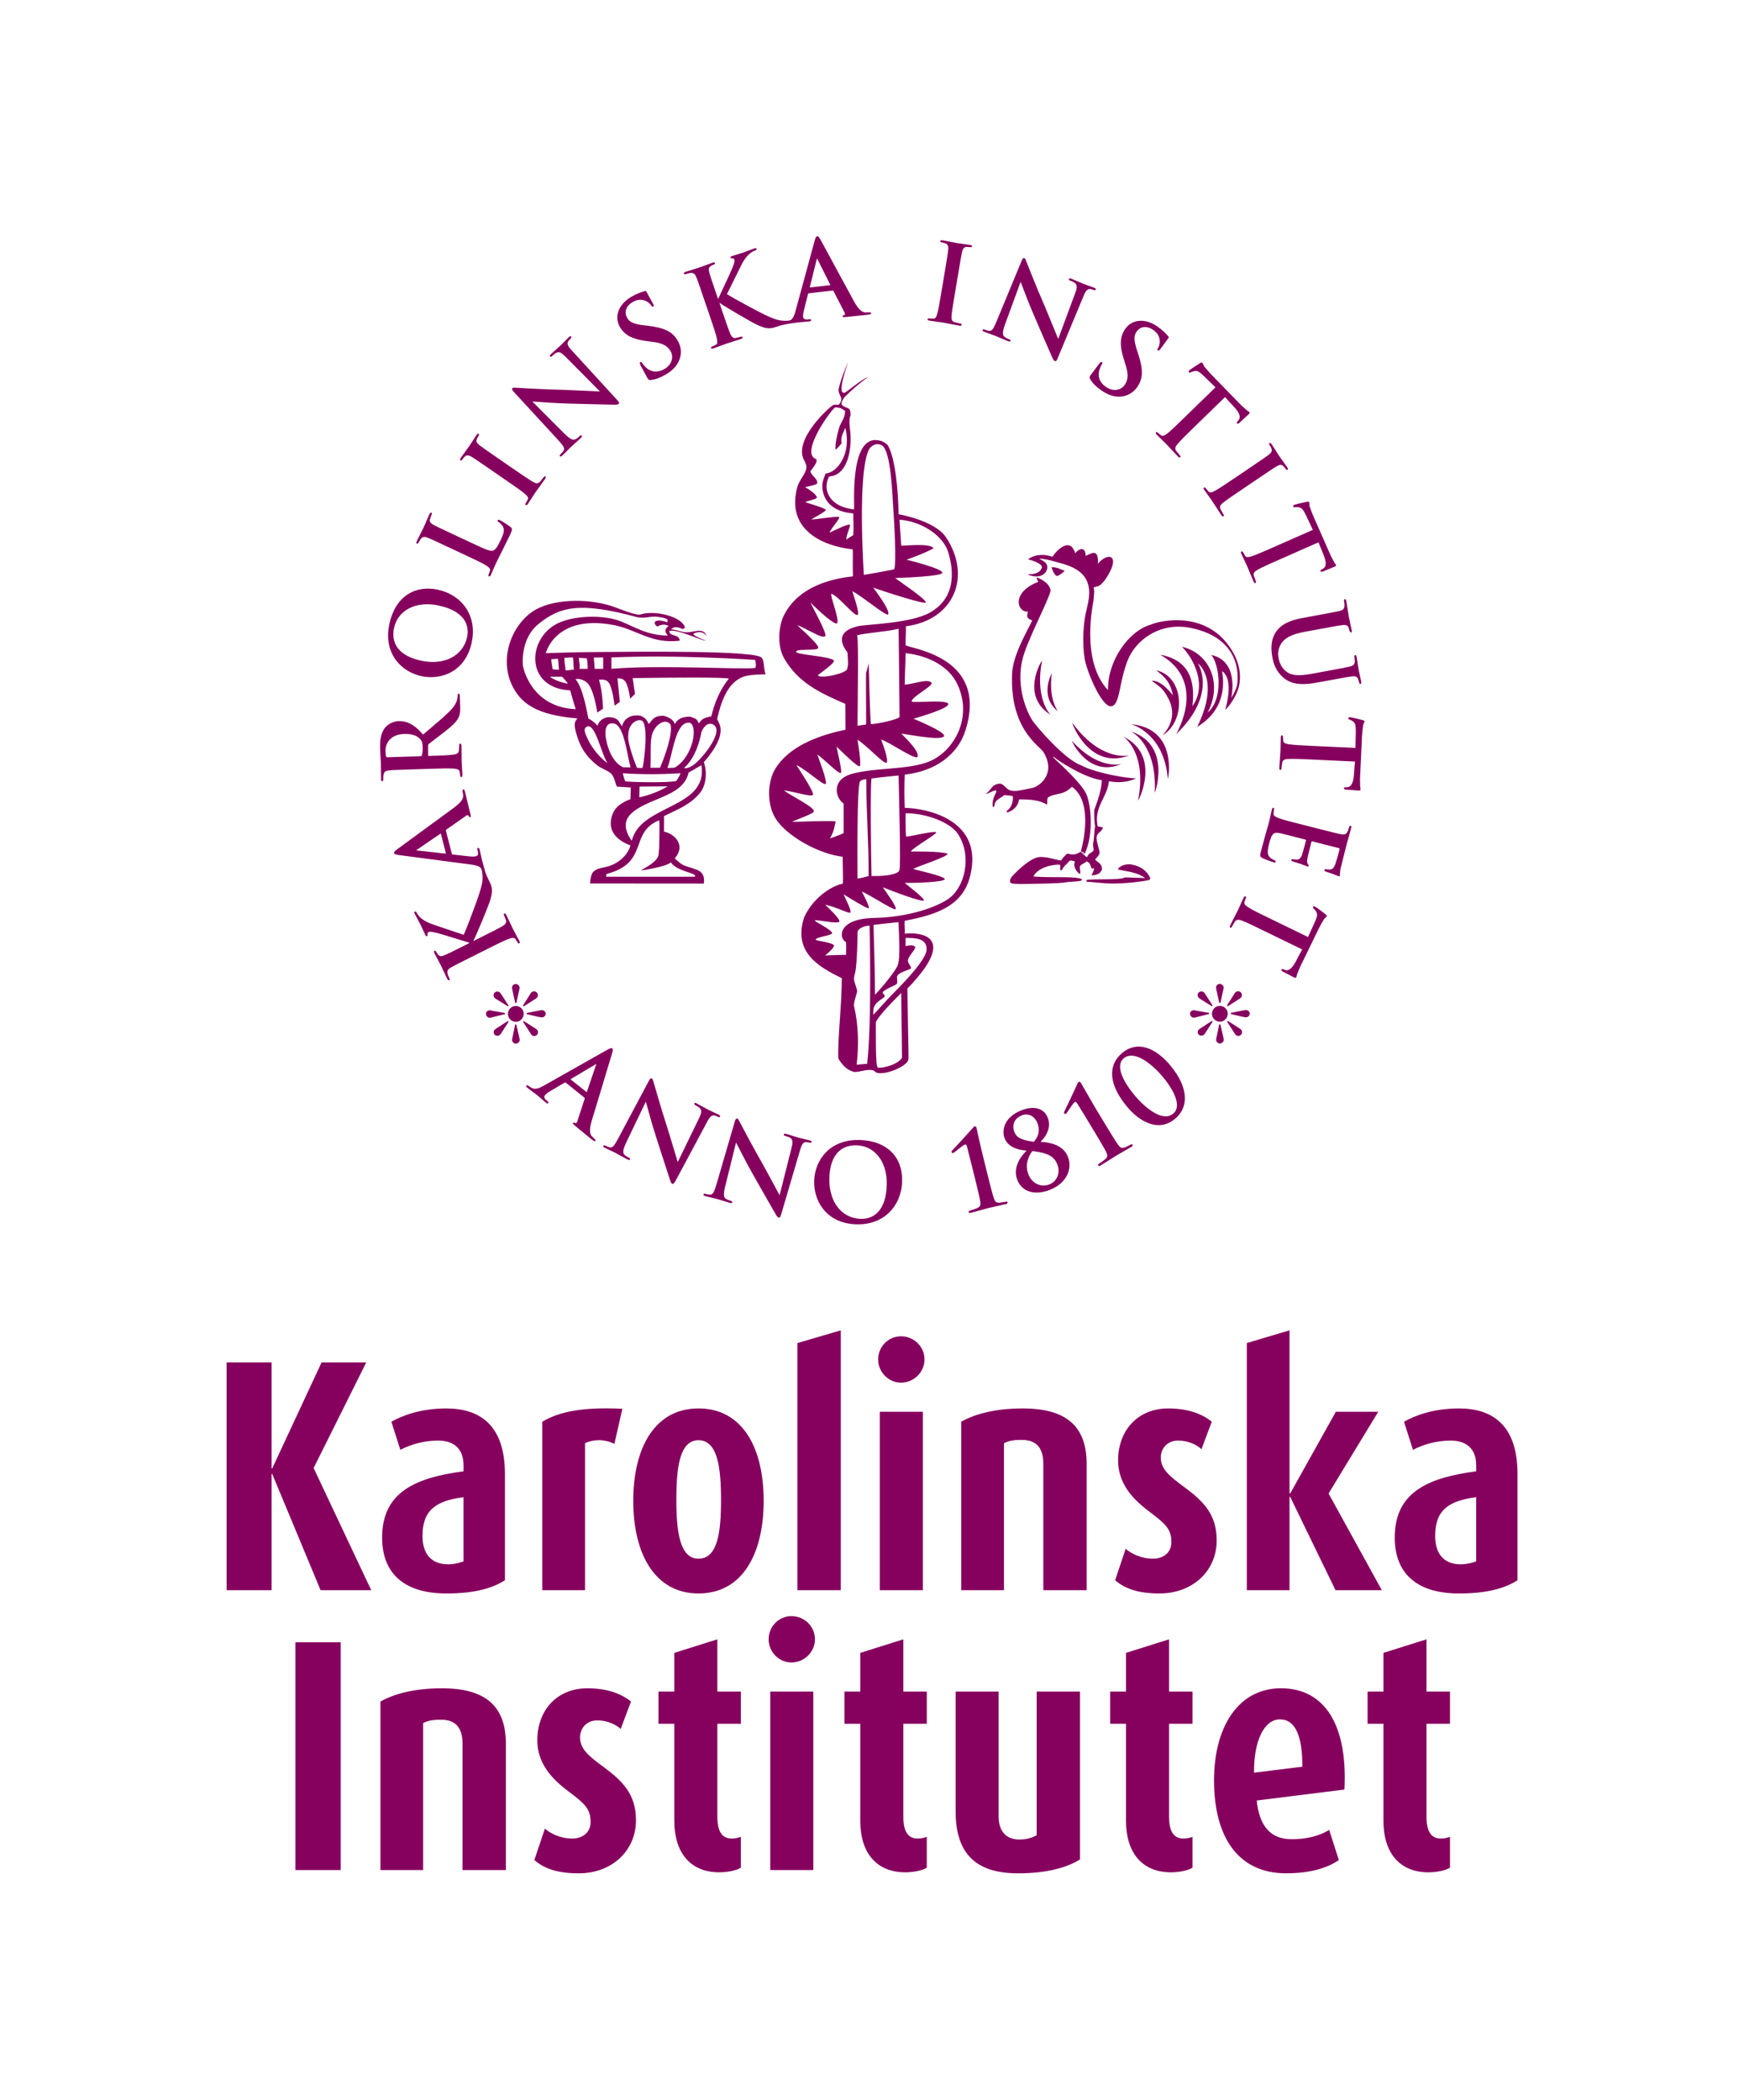 <svg enable-background="new -31.833 -33.181 245 295" height="295" viewBox="-31.833 -33.181 245 295" width="245" xmlns="http://www.w3.org/2000/svg">
	<g fill="#86005e">
		<path d="m13.203 190.185-6.791-16.32h-.092v16.32h-6.32v-31.989h6.32v14.879h.092l6.932-14.879h6.273l-7.391 14.833 8.09 17.156zm17.668.462c-6 0-9.023-2.881-9.023-7.857 0-6.418 4.746-8.414 11.438-9.301v-.836c0-2.367-1.391-3.48-3.578-3.48-2.098 0-3.953.598-5.301 1.299l-1.258-3.951c1.441-.793 3.953-1.861 7.723-1.861 4.691 0 8.227 2.322 8.227 9.205v14.926c-1.814 1.159-4.326 1.856-8.228 1.856zm2.414-13.525c-3.859.508-5.766 1.809-5.766 5.438 0 2.559 1.258 3.996 3.629 3.996.836 0 1.672-.234 2.137-.416zm21.195-7.488c-1.387-.695-2.977-.648-4.129-.094v20.645h-6.004v-23.664c2.277-1.352 5.484-2.096 11.25-1.816zm11.813 21.013c-6.145 0-9.164-5.578-9.164-13.018 0-7.438 3.02-12.971 9.164-12.971 6.18 0 9.156 5.533 9.156 12.971 0 7.44-2.976 13.018-9.156 13.018zm0-21.523c-2.652 0-3.113 3.811-3.113 8.365 0 4.559.512 8.275 3.113 8.275 2.695 0 3.164-3.717 3.164-8.227 0-4.556-.469-8.413-3.164-8.413zm13.902 21.061v-34.711l6.086-1.785v36.497h-6.086zm14.543-29.149c-1.758 0-3.207-1.488-3.207-3.258 0-1.813 1.449-3.252 3.207-3.252 1.816 0 3.305 1.439 3.305 3.252 0 1.769-1.488 3.258-3.305 3.258zm-2.972 29.149v-25.059h6.043v25.059zm22.972 0v-17.715c0-2.184-.887-3.393-3.027-3.393-1.254 0-1.863.139-2.504.463v20.645h-6.004v-23.664c1.992-1.117 4.832-1.861 8.652-1.861 6.133 0 8.965 2.51 8.965 7.811v17.715h-6.082zm16.313.462c-2.84 0-4.793-.604-6.227-1.857l1.48-4.422c.703.652 2.184 1.396 3.816 1.396 1.574 0 2.605-.93 2.605-2.322 0-1.816-.797-2.555-3.023-4.232-2.367-1.766-4.461-3.951-4.461-7.252 0-4.277 2.832-7.299 7.016-7.299 2.699 0 4.695.697 6.141 1.861l-1.445 3.859c-.605-.563-1.762-1.207-3.305-1.207-1.48 0-2.414 1.113-2.414 2.367 0 1.629 1.168 2.605 3.391 4.23 2.605 1.949 4.465 3.766 4.465 7.436 0 4.284-3.387 7.442-8.039 7.442zm24.73-.462-6.367-13.109h-.094v13.109h-5.996v-34.711l5.996-1.785v22.917h.094l6.414-11.479h5.957l-6.977 11.479 7.48 13.58h-6.507zm17.344.462c-5.996 0-9.023-2.881-9.023-7.857 0-6.418 4.746-8.414 11.445-9.301v-.836c0-2.367-1.406-3.48-3.59-3.48-2.09 0-3.945.598-5.297 1.299l-1.254-3.951c1.441-.793 3.949-1.861 7.719-1.861 4.695 0 8.223 2.322 8.223 9.205v14.926c-1.813 1.159-4.325 1.856-8.223 1.856zm2.422-13.525c-3.871.508-5.766 1.809-5.766 5.438 0 2.559 1.25 3.996 3.617 3.996.84 0 1.684-.234 2.148-.416v-9.018zm-165.879 52.375v-31.992h6.363v31.992zm23.475 0v-17.719c0-2.189-.883-3.396-3.02-3.396-1.254 0-1.861.143-2.514.473v20.643h-5.994v-23.672c1.996-1.113 4.832-1.857 8.645-1.857 6.137 0 8.975 2.512 8.975 7.811v17.719h-6.092zm16.322.463c-2.842 0-4.793-.607-6.232-1.865l1.484-4.42c.697.658 2.188 1.4 3.813 1.4 1.582 0 2.605-.928 2.605-2.328 0-1.813-.791-2.553-3.025-4.234-2.365-1.754-4.459-3.943-4.459-7.244 0-4.283 2.832-7.301 7.018-7.301 2.697 0 4.697.697 6.139 1.857l-1.441 3.855c-.604-.551-1.768-1.203-3.301-1.203-1.49 0-2.414 1.111-2.414 2.373 0 1.627 1.156 2.604 3.387 4.227 2.605 1.955 4.471 3.77 4.471 7.438-.002 4.281-3.399 7.445-8.045 7.445zm19.756-.143c-4.096 0-6.324-2.789-6.324-7.207v-13.662h-2.23v-4.516h2.23v-5.439l6.045-1.902v7.342h3.299v4.516h-3.299v13.018c0 2.322.783 3.109 2.045 3.109.559 0 .924-.141 1.254-.234v4.318c-.374.286-1.626.657-3.02.657zm10.129-29.476c-1.766 0-3.201-1.486-3.201-3.25 0-1.818 1.436-3.258 3.201-3.258 1.822 0 3.303 1.439 3.303 3.258-.001 1.763-1.481 3.25-3.303 3.25zm-2.973 29.156v-25.064h6.043v25.064zm18.965.32c-4.092 0-6.32-2.789-6.32-7.207v-13.662h-2.229v-4.516h2.229v-5.439l6.045-1.902v7.342h3.297v4.516h-3.297v13.018c0 2.322.791 3.109 2.049 3.109.555 0 .924-.141 1.248-.234v4.318c-.372.286-1.628.657-3.022.657zm15.859.143c-5.582 0-8.785-2.416-8.785-8.695v-16.832h6.039v17.533c0 1.994.977 3.248 2.934 3.248.922 0 1.762-.232 2.412-.602v-20.18h6.088v23.57c-1.807 1.157-4.744 1.958-8.688 1.958zm21.473-.143c-4.09 0-6.322-2.789-6.322-7.207v-13.662h-2.227v-4.516h2.227v-5.439l6.043-1.902v7.342h3.299v4.516h-3.299v13.018c0 2.322.793 3.109 2.049 3.109.559 0 .93-.141 1.25-.234v4.318c-.364.286-1.62.657-3.02.657zm12.039-10.086c.377 3.627 1.949 5.439 4.924 5.439 2.557 0 4.281-.699 5.258-1.309l1.352 4.232c-1.584 1.119-4.053 1.865-7.402 1.865-6.592 0-10.129-4.885-10.129-13.064 0-7.533 3.443-12.928 9.393-12.928 6.322 0 9.391 5.395 8.926 14.225zm3.26-11.394c-2.238 0-3.682 3.072-3.637 7.484l6.793-.838c0-4.224-.932-6.646-3.156-6.646zm20.867 21.48c-4.094 0-6.322-2.789-6.322-7.207v-13.662h-2.23v-4.516h2.23v-5.439l6.045-1.902v7.342h3.301v4.516h-3.301v13.018c0 2.322.787 3.109 2.041 3.109.564 0 .93-.141 1.26-.234v4.318c-.374.286-1.635.657-3.024.657z"/>
		<path clip-rule="evenodd" d="m75.207 59.259c-.406-1.127-17.607-.889-23.824-.847-1.988 0-6.543.157-6.543.157s1.313-5.479 9.49-3.962c3.281.613 5.264 2.689 9.328 2.21-.053-.251-.033-.234-.123-.37-.25-.472-1.336-.292-1.35-.979.98-.404 4.695 1.425 5.154 1.349-2.295-.899-1.68-.982-1.723-.982 0-.04 1.188-.659 1.842.366-.529-1.496-2.014-.324-3.313-.609-.531-.119-1.086-.34-1.719-.369.658-.617 1.334-.116 1.725-.031.082-.155.127-.103.24-.214-.346-1.538-4.268-2.508-6.258-1.842-.611.204-3.268-.946-4.176-1.229-3.514-1.087-8.451-.949-11.041.862-3.203 2.232-4.994 7.529-2.09 11.533 1.695 2.335 4.742 3.102 8.471 3.438-.434.427-.502.868-.246 1.838.494 1.879 1.189 3.302 3.068 4.787.539.431 1.734.765 2.088 1.353.299.496.404 1.086.611 1.593.656.037 1.309.08 1.965.124.006.17-.053 1.645-.053 1.645s-1.729.559-2.338 1.731c-.277.527-1.574 3.273 2.34 4.764-.361 1.389-1.695 2.49-3.02 2.904-.873.271-1.598.25-2.172.77-.426.404-.477 1.586-.477 1.67 5.357 0 10.617.012 15.973.012.154-1.004-.15-1.73-1.285-2.045-1.574-.58-1.469-.279-2.801-1.482 1.617-1.82.004-3.475-1.506-3.766 0-.578 0-2.174 0-2.174s1.234-.613 1.715-.839c1.799-.832 2.773-1.714 3.369-2.457.922-1.166.967-3.137.508-4.27 3.891-4.463 1.785-5.702 1.887-6.136.48-2.043 1.354-5.252 3.945-5.965.902-.25 2.768-.254 2.848-.254-.302-.864-.159-1.851-.509-2.284zm-22.305-.088v1.596h-1.191c-.041-.535-.08-1.065-.117-1.596zm-2.3.122c.082.404.129.909.121 1.474h-1.17c.133-.383-.049-1-.061-1.56.25.048 1.029.086 1.11.086zm-3.145-.085c.289.04.914-.081 1.199-.036.082.53.055 1.168.141 1.703-.359.004-1 .191-1.189.063-.001-.404-.174-1.102-.151-1.73zm-1.832.184c.289.043.652-.063.938-.021.08.527.055.979.137 1.513-.355.004-.734.027-.926-.103-.001-.408-.172-.763-.149-1.389zm1.514 2.481c.244.285.494.568.74.854v.124c-.887-.19-1.84-.49-2.457-.979h1.717zm-5.522-1.6c-.148-2.325.596-4.489 2.148-5.762 3.064-2.514 5.871-3.163 13.805-1.03 1.18.318 2.002-.205 3.1-.004.428.079.916.103 1.287.394-.031.184-.031.364-.031.364s-1.217-.459-1.652-.143c-.082 0-.363.363.242.735.867-.507 1.4-.146 1.596-.078-.945.594-.125 1.312-.125 1.351-2.936-.059-4.459-1.12-6.502-1.959-2.363-.977-6.355-.897-8.715.121-4.609 1.981-4.959 9.231 1.502 9.533.195.712.482 1.754.779 2.641-6.328-.271-7.42-5.934-7.434-6.163zm11.895 13.767c-.002-.007-.008-.013-.014-.021-.197-.159-1.592-1.145-2.643-3.136-.422-.918-.766-1.509-.406-1.889 1.275-1.025 2.059 3.412 3.049 5.024.022.015.029.022.014.022zm-.201-3.361c-.225-1.156-.092-2.294.869-2.246 1.596-.099 1.992 3.931 2.555 6.133.232.079-1.023.024-1.023.024s-1.743-.55-2.401-3.911zm3.115-.611c0-1.691 1.379-2.354 1.945-1.999.969.668.219 6.379.033 6.631-.275.005-.752-.035-.752-.035s-1.414-3.402-1.226-4.597zm-.446 6.471c-.016-.052-.303-.902-.32-1.103 2.691.183 5.258.171 8.117 0-.07.229-.529 1.078-.658 1.103-1.482.279-7.096.13-7.139 0zm4.899-1.874h-1.332c.102-2.632-.188-4.283.563-5.418.332-.628 1.516-1.602 2.25-.661.326 1.268-.68 4.247-1.481 6.079zm4.16-6.322c1.172.255.645 4.639-2.086 6.31-.162 0-.855.047-1.021.047.75-1.992 1.144-6.631 3.107-6.357zm-3.07 8.932s-1.809 1.124-3.992 1.534c0-.449.035-1.5.035-1.5zm.451 10.669c.746 1.307 3.971 1.531 3.318 2.029-4.334 0-12.43 0-12.43 0s.008-.107.055-.391c6.047-1.537 3.141-5.822 7.398-7.533.121-.051 0 3.994 0 3.994-.182.844.455 1.422-2.576 3.027.001.044 3.526-.464 4.235-1.126zm-5.496-3.029c-.018-.021-1.707-2.068-.275-3.619 2.24-2.426 7.5-2.42 8.252-5.964.211-.08 1.723-1.022 1.807-1.022.952 6.147-8.556 5.452-9.784 10.605zm8.314-10.434c-.629.372-.979.202-.988.202 0 0 1.732-1.191 2.457-5.044.574-1.324 1.336-1.267 1.701-1.021 1.635 1.021-2.095 5.422-3.17 5.863zm2.856-7.04c-.82.166-1.311.28-1.744.996-.334-.62-.25-.62-1.23-.952-1.287 0-1.779.416-2.17 1.049-.09-.563-.84-1.007-1.594-1.176-1.387 0-1.496.559-2.057 1.176 0 0-.436-1.33-1.717-1.217-1.18 0-1.844.714-2.031 1.509-.441-.476-.367-1.195-1.785-1.265-.568-.043-1.465.398-1.633 1.176-.078 0-.664-.714-1.313-.977-.08-.368-.734-4.423-1.805-5.516 0-.007.59-.237 1.41.307 1.141.616 1.648 4.361 1.648 4.361l.807-.544s-.053-2.385-.564-4.071c.314-.009.953-.089 1.297.321.615.675.887 3.325.887 3.325l.746-.533s-.203-1.964-.338-3.298c.355-.004.752-.023 1.107.438.475.698.676 2.416.676 2.416l.688-.682s-.195-1.118-.322-2.214c5.721-.087 12.492-.138 13.512.066.038.002-1.631 1.697-2.475 5.305zm6.201-6.811c-1.15.293-13.717-.46-20.236.137v-1.596c9.16-.422 20.188.34 20.188.34s.202.61.048 1.119zm67.863 2.798c-.471 1.672-1.779 3.082-1.861 3.082 0-.079 1.332-4.237-.469-5.431-.043 0 1.383 4.923-3.473 7.835 3.279-6.672.086-8.917.086-8.917s2.863 4.242-3.035 9.937c0-.08 4.438-7.321-2.242-11.148 4.707.865 4.811 4.576 4.512 7.219 2.133-2.951.145-6.731-1.471-8.338 3.955.915 5.734 5.283 3.604 9.25 2.383-2.032 1.57-7.004.508-8.102 4.055.875 2.813 6.071 2.813 6.071s.512-.842.742-1.524c.234-.691 1.186-6.762-6.398-8.337-4.293-.888-7.826 1.645-8.961 4.721-.943 2.577-.977 4.515-1.521 5.64-1.268 2.596-3.764-3.351-4.307-5.395-.486-1.803-.432-4.966 0-6.993.174-.825.555-2.091.492-3.194-.139-2.317-1.832-3.323-4.172-3.924-.645-.165-1.809-.57-2.863-.58 0 .081 1.828.541.895 1.93-.859 1.017-2.414.37-2.455.245 1.029.025 1.721-.216 1.967-.982-.041 0 .133-.581-1.967-1.104.041 0 1.184-1.104 3.439-.367.523-.831 2.473-2.906 3.191-.487.248-.395 1.418-1.271 1.473.366.656-.266 1.875-1.208 1.719 1.105 1.414-1.74 3.434-1.247.969 2.312-.637.761-.645.755-1.574 1.015.164.575.043.864-.012 1.824-.039.371-1.879 8.439 2.035 12.606-.082-4.143 2.922-8.33 5.998-9.201 1.074-.504 8.24-2.328 11.695 4.124.587 1.082 1.161 2.901.643 4.742zm-26.263-16.936c.898.004 1.184.305 1.84.491 0 .08-.941.83-1.102.736-.381-.126-.684-.971-.738-1.227zm4.882 41.327c-.234.283-.623.34-.857.613-.197.332.184.906-.086 1.154 0 .041-1.088-.883-.648-1.768-.215-.072-.389-.111-.736-.125-.379.533-.809.678-1.109 1.357h-.244c.014-.424.039-.676-.01-.752-.129-.092-2.836-.008-3.754 1.619-.039.041 1.471.115 2.785.115 0 0 3.473-.061 3.924.242.713.398-1.594.363-2.211.486-.822.168-4.088.195-4.775.209-.801.018-2.48.068-2.828-.088-.426-.213.047-.889.047-.889s1.855-2.086 3.387-2.668c1.08-.404 2.637.258 3.561.367.244-.418.541-.645.859-.977 1.139.299 1.365.008 1.885-.244.006.004.016.008.021.01-.002.01-.004.016-.004.016s.313.232.439.338c.09.141.254.338.48.375.131-.584.721-.584.9-.959 0-.281-.092-.582-.092-.869.211-.814.148-1.834.295-2.473-.123-.645-.127-1.428-.123-2.304 0-.041 1.102-2.708 1.055-4.204-2.596-.341-6.287-2.861-6.82-3.309v.119c1.205 1.138 4.029 3.699 4.66 5.159.715 1.648 1.039 5.917-.301 8.505-.004-.008-.027-.021-.055-.041-.053-.092-.082-.162-.082-.162s-.068-.063-.354-.191c.096-.328 1.939-6.701-1.121-9.066 0-.042-.131-.07-.174-.031-.145.166-.578.495-.777.596-.963.509-1.801.32-2.535.879-.172.296-.031.657-.121.983-1.039-.604-2.145-.744-3.93-.736-.117.955-.852 1.63-1.719 1.843v-.244c.57-.371.855-1.035.859-1.969-.039-.04-.078-.081-.121-.123-.371-.039-.738-.081-1.104-.12-.346.343-.98.559-1.229.981-.234.396.035.501-.369.735-.207-1.068.389-1.806.492-2.206.072-.53-1.463.519-1.463.322.693-.473.809-1.372 1.955-1.429.553-.007.832.767 1.475.948.74.216 1.629-.059 3.049-.336 1.072-.211 3.42-2.033 1.611-5.029-.543-.906-4.756-3.184-4.418-11.047.121-2.833 2.561-6.7 2.824-7.484-1.094-.282-.561-.987-.615-1.227-1.471.162-2.412-2.674 1.475-4.175-.066-.156-.191-.248-.246-.611.252.045 1.832.666 1.965 1.84-.164 1.163-3.281 6.993-3.926 9.573-.854 3.34.205 6.733 1.289 8.533.525.87 4.633 5.667 6.963 6.446 1.475.839 5.379 1.736 7.697 1.83-1.074.504-2.424.677-3.816.393-.27 2.389-2.164 3.585-1.582 6.358.246.041.492.08.734.125-.145.65-.686.639-.855 1.225-.189.66.473 2.014.367 2.457-.08.32-.6.775-.615.855.434.439.943.52.979 1.348-.211.502-.477.799-1.473.865 0-.084.303-.568.371-.984h-.371c-.195-.423-.167-.852-.734-.979zm12.151-23.353c-.371-2.234-1.807-3.024-2.316-3.481 3.842.803 4.301 6.986.895 9.109 0-.083 2.311-2.121.838-5.066-.822-1.641-1.324-1.756-2.389-2.595 1.55-.05 2.972 2.116 2.972 2.033zm-18.381-4.84c-.99 5.212 1.027 7.437 1.215 7.597-4.278-2.654-1.297-7.597-1.215-7.597zm4.211 11.261c3.563 3.93 6.576 3.354 6.961 3.229-4.563 2.042-7.006-3.161-6.961-3.229zm7.004 3.213c.004 0-.012.008-.043.016.015-.006.031-.01.043-.016zm1.078-1.189c-5.613 2.173-8.094-4.478-8.035-4.563 3.838 5.255 7.562 4.693 8.035 4.563zm.051-.018c.004.002-.02.009-.051.018.015-.004.031-.01.051-.018zm-1.008-2.651c0-.004.02.005.055.023-.024-.008-.036-.015-.055-.023zm2.164 9.02c1.244-6.388-1.695-8.738-2.109-8.997 5.406 2.637 2.207 8.985 2.109 8.997zm-1.086-9.721c-.004-.005.016.002.049.017-.014-.007-.033-.014-.049-.017zm3.43 8.614c.318-6.495-2.924-8.401-3.381-8.598 5.736 1.838 3.474 8.574 3.381 8.598zm-3.35-9.605c-.012-.001-.021-.001-.033-.004 0-.002.012 0 .033.004zm5.182 7.66c-.504-6.219-4.809-7.592-5.182-7.66 6.592.575 5.272 7.617 5.182 7.66zm-16.289-14.793c-.52 3.566.855 5.332.855 5.303-2.648-2.014-.914-5.303-.855-5.303zm13.828 28.767s-.389-.047-.705-.023c-1.158-.857-2.752-.949-3.834-1.211-.039-.08.385-.721 1.594-.732 2.343.22 2.945 1.966 2.945 1.966zm-3.555-.123c1.186.039 2.371.082 3.555.123 0 .082-.09.297-.436.297-.289.1-3.268.527-5.455.434-.816-.033-2.205-.209-3.064-.24v-.246c1.08-.202 4.793.062 5.4-.368zm-5.769-3.482.063.246-.027.074-.162-.066-.357-.357.07-.064zm-25.172-6.287c-.066-1.428-.066-3.236 0-4.661 4.461-.506 7.484-2.909 8.525-6.199 3.254-10.266-7.416-11.427-8.404-11.968-.039-.896.078-1.77.039-2.674 6.85-.882 9.273-7.113 5.605-12.541-1.555-2.303-6.545-3.191-6.625-3.191-.059-3.283-.443-7.853-1.525-9.712-.611-.573-1.018-.644-1.668-.719-3.75-.098-2.943 9.365-3.076 9.749-1.67-.205-3.074-.838-3.66-2.236-.527-1.269.176-2.397.176-2.397 2.264-.117 3.109-2.978 3.004-5.731-.033-.893-.344-2.23 0-2.819.029-1.429-.557-.814-1.23-1.515-.18-.273.242-.938.49-1.184.955-.943 2.037-1.904 3.197-2.702-.91.267-3.016 2.162-3.322 2.192-1.154.241.537-4.28.496-4.28-.424 1.008-.953 2.302-1.271 3.596-.262 1.053.838 1.301.043 2.296-.154.193-.52-.018-.859.124-.389.163-5.535 4.724-4.125 7.644.127.27.512.812.322 1.438-.256.833-.979 1.523-1.229 2.454-1.584 5.882 3.414 8.258 7.791 8.729.039.043-.023 2.523.029 3.795-4.426.476-7.98 2.138-9.656 5.392-.852 1.642-.988 4.442 0 6.139 1.945 3.348 4.848 4.763 8.584 6.378.01.739.029 3.348.029 3.633-4.037.825-7.984 2.438-9.842 5.447-1.201 1.94-1.182 5.089 0 6.999 1.512 2.439 5.961 4.973 9.447 5.4-.027.779.107 3.461 0 3.799-1.023.111-3.936 1.541-5.4 4.664-1.654 4.965 2.086 7.029 5.277 8.592-.018 3.961-.59 8.307-.494 11.287.543.854 1.078 1.529 2.09 1.846.414.189 1.621-.299 2.453-.246.363.021.465.104.615.246.771.73 4.193-.521 4.662-1.594.102-.238 0-2.283 0-3.197-.039-2.414-.08-4.498-.119-6.906.807-.756 1.955-2.129 2.568-3.053 3.32-5.016-2.07-4.738-2.938-4.641.039-.615-.055-1.188-.012-1.801 4.422-.857 8.133-2.031 9.199-6.279 1.98-7.892-6.005-9.511-9.186-9.593zm-4.993-50.403c.453-.614 1.121-.893 1.777-.509 1.307.756 1.475 7.012 1.617 9.063.098 1.361.465 7.332.123 8.345-1.014.233-4.264.787-4.264.787s-.983-14.401.747-17.686zm-3.23 12.727c.07-.902.658-1.917.516-2.094-.318-.167-2.766 1.109-2.848 1.109.242-.71 1.686-2.148 1.285-2.191-.18-.157-3.248.354-3.863.354 0-.041 2.133-1.156 2.043-1.353-.012-.245-2.773-1.007-2.9-1.104.416-.169 1.674-.429 1.639-.638.018-.372-1.004-1.096-1.639-1.446.416-.138 1.6-.299 1.695-.559.08-.638-.686-.897-.961-1.651-.059-.043 1.348-1.514.715-1.778-2.203-.908 2.443-7.25 2.795-7.225.822.038.9.188 1.371.509-.043 1.148-.625 1.573-.871 2.456-.205.747-.572 2.139-.473 2.973.387-.255.543-.558.857-.889-.17-.965.244-1.489.512-2.184.912 3.559-1.08 6.291-2.744 6.426-.004 0-.004.002 0 .004-.039.018-.07.121-.07.121v.001c-.293.757-.209.512-.332.972-.273 1.049-.039 4.179 4.268 4.502-.008 1.07.09 2.124-.014 3.07-.329.169-.946.615-.981.615zm-3.99 19.053c0-.041 2.375-1.677 2.271-2.03-.201-.597-4.828-.813-5.279-1.193-.377-.604 3.008-.129 3.066-.612.213-.433-2.943-3.15-2.943-3.192 1.293.42 3.449 1.958 3.934 1.54.355-.272-2.092-4.646-2.092-4.729 1.141 1.145 3.318 3.119 3.721 2.934.492-.298-1.02-3.966-.773-4.163 1.043.324 3.191 3.201 3.688 2.969.371-.174-.742-3.212-.742-3.335 1.369.697 4.604 3.437 5.014 3.286.459-.51-2.072-3.737-2.072-3.777 1.637.574 7.15 2.364 7.367 2.087.254-.358-4.299-3.397-4.299-3.437 6.559-.237 6.627-.652 6.627-.736.168-.553-4.943-1.842-5.027-1.842 2.959-1.048 3.76-1.596 3.801-1.596-.422-.724-3.426-.4-4.541-.367-.078-1.185-.162-2.469-.244-3.653 3.059.196 6.172 2.227 6.871 4.634 1.055 3.596.463 6.678-2.588 8.405-2.74 1.553-8.842 1.626-10.166 1.929-3.047.709-2.336 2.542-1.422 3.663.043 1.107.17 1.624-.053 2.339-.086.608-3.783 1.444-4.119.876zm6.777 6.929c-.205 0-.986.157-1.195.157 0-2.615.178-11.957-.059-12.708 1.568-.373 4.068-.475 5.832-.912.021 2.584.135 11.858.135 12.394-.262.372-3.191 1.004-4.031 1.003-.137-1.165-.309-8.557-.309-8.557s-.289 1.304-.373 1.304c-.029 2.237.043 7.277 0 7.319zm-5.076 15.983c.59-.922.688-1.887.809-2.377-.574-.162-6.131.092-6.131.053.885-.42 3.133-1.186 3.068-1.469.115-.633-3.865-2.512-4.168-2.949 1.434.194 3.943.996 4.047.61.186-.413-2.334-4.131-2.334-4.168 1.482.706 3.736 2.859 4.092 2.657.391-.152-1.148-4.051-1.148-4.13.973.647 2.961 2.773 3.318 2.574.221-.123-.615-3.518-.615-3.684 1.105 1.066 2.93 2.859 3.227 2.749.334-.041-.283-3.688-.283-3.729 1.49.992 3.564 3.338 4.053 3.25.449-.268-.738-3.226-.738-3.269 1.092.299 4.602 2.807 5.094 2.462.467-.789-2.271-3.262-2.271-3.302 1.475.205 5.59 1.034 6.018.366.203-.641-4.258-2.411-4.299-2.453.867-.237 5.227-1.517 4.879-2.111-.404-.641-5.385 0-5.123-.346.016-.611 2.871-2.075 2.813-2.545-.428-.729-2.664.182-3.793.214.004-1.522.105-3.052.121-4.417 3.197.344 6.051 1.832 7.242 4.297 2.281 4.737-.465 9.51-3.932 10.923-2.932 1.19-7.471.821-10.795 1.717-3.117.836-2.305 3.53-1.223 4.174v4.171c-.592.3-1.891.732-1.928.732zm9.773 4.421c-.08.217-.023.125-.121.252-.719.57-2.594.648-3.805.613-.082-2.779-.184-13.16 0-13.694 1.094-.162 3.723-.423 3.805-.423.039 2.293.334 12.897.121 13.252zm-4.332.881c-.637.182-1.027.27-1.561.35-.018-2.148-.092-12.955.354-13.648.152-.253.793-.314.875-.314.016 5.153.346 8.749.332 13.612zm-.207 26.366c-.492.045-.98.086-1.477.125.32-2.787.258-5.588-.365-8.223-.123-.514.506-1.947.43-2.225-.135-.496-.326-1.004-.406-1.357-.094-.412.088-.93.137-1.15.297-1.352.338-5.76.338-5.76s.207-.711 1.68-.834c-.001 0 .351 13.314-.337 19.424zm1.473.49c-.311-.039-.248-5.154-.248-6.336.48-1.125 3.559-4.094 3.559-4.094s.074 6.705.107 9.102c-.742 1.152-3.352 1.56-3.418 1.328zm4.707-13.928c-.07-.342-.525-.826-.455-1.109.088-.66 1.115-1.482 1.014-1.891-.289-.297-.809-.197-1.359-.107 0-.459.02-.676.02-1.131 1.379-.02 2.992.039 2.951 1.631-.033 1.279-2.684 4.145-4.643 6.105-.914.912-2.813 3.066-2.852 3.066-.008-.586-.004-1.035.248-1.35.178-.471 1.252-1.047 1.33-1.191.107-.336-.322-.443-.248-.627.281-.447 1.771-.961 1.99-1.188.117-.396-.031-.883.023-1.027.157-.628 1.864-.943 1.981-1.181zm-5.289-6.076s3.484-.412 3.527-.369c.002 1.379.311 4.822-.121 6.023-.404 1.096-3.152 4.164-3.193 4.164.01-2.455-.213-9.818-.213-9.818zm10.473-3.623c-1.572 1.068-5.387 2.547-10.402 2.65-5.1.098-5.016 2.84-3.93 3.402.066 1.01 0 .434 0 1.781-.695-.012-2.762.088-2.924.088 0-.045 1.299-1.027 1.229-1.416-.094-.391-2.625-.666-2.576-.795.053-.396 2.188-.578 2.307-.895.094-.469-2.469-1.652-2.432-1.813.328-.162 3.068.529 3.451.182.236-.387-1.979-2.346-1.979-2.385 1.404.24 3.402 1.307 3.535 1.1.24-.23-.955-2.488-.955-2.568.645.41 3.43 2.113 3.527 1.957.223-.154-.953-2.285-.953-2.328.766.225 4.352 2.59 4.705 2.473.408-.211-1.76-3.006-1.76-3.088 1.023.414 5.496 2.141 5.768 1.842.139-.287-2.697-2.418-2.697-2.457 1.602.012 5.555-.117 5.631-.521.078-.428-4.279-1.342-4.406-1.443.008-.188 5.068-1.766 4.766-2.148-.941-.357-4.971-.299-5.135-.299.199-.484 3.732-2.49 3.563-2.697-.266-.25-3.695.607-4.227.607-.102-.83-.059-2.264-.07-3.287 2.727-.027 6.25 1.211 7.363 2.92 2.022 3.114.958 7.546-1.399 9.138zm-62.25 16.16-1.945.48c-.146.029-.23.057-.387-.012-.219-.096-.336-.295-.336-.521 0-.293.258-.482.539-.482.113 0 .348.063.477.084l1.652.289zm.421-1.09-1.461-.914c-.258-.146-.555-.301-.555-.646 0-.305.229-.525.531-.525.365 0 .469.281.645.537l.934 1.443zm.094 2.156-1.07 1.662c-.143.209-.258.309-.527.309-.283 0-.5-.217-.5-.496 0-.338.277-.463.52-.625l1.461-.949zm1.022.012c-.604 0-1.115-.492-1.115-1.113 0-.602.479-1.113 1.105-1.113.594 0 1.105.49 1.105 1.08 0 .619-.464 1.146-1.095 1.146zm-.092-2.642-.42-1.924c-.033-.162-.059-.256 0-.406.07-.211.264-.34.479-.34.291 0 .559.244.559.537 0 .105-.072.346-.094.453l-.361 1.68zm.152 3.023.393 1.713c.025.102.084.334.084.453 0 .287-.279.516-.559.516-.248 0-.514-.254-.514-.516 0-.119.057-.352.082-.453l.348-1.713zm.93-2.668.922-1.441c.172-.279.279-.549.66-.549.281 0 .516.244.516.523 0 .379-.27.486-.563.672l-1.42.914zm.115 2.176 1.479.949c.254.162.523.277.523.625 0 .295-.23.533-.535.533-.232 0-.336-.102-.453-.277l-1.117-1.73zm.422-1.129 1.674-.332c.117-.027.352-.07.457-.07.277 0 .535.23.535.512 0 .266-.258.508-.525.508-.152 0-.324-.047-.467-.068l-1.674-.387zm95.846.146-1.947.48c-.15.035-.232.057-.385-.012-.219-.092-.338-.295-.338-.523 0-.289.26-.477.537-.477.115 0 .346.061.473.084l1.66.287zm.414-1.089-1.453-.912c-.254-.148-.563-.307-.563-.648 0-.303.236-.521.543-.521.357 0 .461.277.637.537l.932 1.441zm.095 2.156-1.072 1.662c-.139.209-.256.309-.52.309-.283 0-.508-.211-.508-.494 0-.338.285-.463.531-.627l1.451-.947zm1.026.011c-.605 0-1.121-.494-1.121-1.109 0-.602.48-1.115 1.109-1.115.59 0 1.107.488 1.107 1.082.001.617-.468 1.142-1.095 1.142zm-.094-2.646-.418-1.918c-.039-.164-.061-.258 0-.406.066-.209.268-.34.477-.34.293 0 .559.246.559.533 0 .111-.07.348-.094.455l-.359 1.676zm.154 3.029.393 1.709c.023.102.08.338.08.455 0 .285-.275.516-.561.516-.24 0-.512-.254-.512-.516 0-.117.063-.354.084-.455l.35-1.709zm.93-2.668.918-1.443c.174-.279.279-.545.668-.545.275 0 .51.242.51.523 0 .379-.268.486-.557.67l-1.422.912zm.117 2.176 1.479.947c.256.164.523.277.523.627 0 .291-.232.533-.533.533-.236 0-.346-.104-.459-.277l-1.119-1.732zm.42-1.129 1.676-.334c.117-.025.352-.07.455-.07.277 0 .533.23.533.51 0 .266-.256.514-.52.514-.156 0-.332-.047-.469-.07l-1.676-.389v-.161zm-68.834-94.973-.717.181c-.32.054-.566-.138-.758-.585-.246-.591-.625-1.698-1.066-2.983 0 0-.445-1.314-.457-1.35.008.012.059-.006.059-.006 0 .008.213.156.213.156.434.307 4.363 2.644 5.197 2.993.807.338 1.301.519 2.1.326l.992-.309s.848-.247 2.463-.438l1.59-.138c.164-.018.27-.06.252-.197-.012-.116-.092-.129-.26-.11l-.223.024c-.223.026-.387-.002-.488-.082-.082-.063-.127-.16-.145-.296-.018-.172.012-.533.121-.932l.559-2.238c.02-.088.043-.115.109-.121l3.342-.381c.068-.006.107.013.143.077l1.563 3.036c.027.052.035.096.035.135.014.045.012.1-.021.14-.021.031-.057.049-.094.057l-.006.004c-.137.031-.219.066-.207.178.016.115.174.106.418.089l.066-.004 2.832-.294c.451-.052.613-.091.668-.163l.004-.01c.016-.022.027-.05.023-.079 0-.023-.012-.042-.027-.058-.037-.063-.117-.065-.205-.054l-.635.011c-.35-.045-.801-.249-1.492-1.47l-3.02-5.558-1.75-3.229c-.186-.316-.297-.462-.449-.444-.164.02-.238.217-.363.659l-2.68 9.838c-.148.542-.301.998-.654 1.267-.355.182-1.115.101-1.115.101-.822-.033-1.633-.411-2.42-.777l-.143-.066c-.734-.337-4.559-2.397-5.301-2.888.314-.652 1.738-3.535 2.033-4.112.367-.72.74-1.224 1.174-1.589.24-.194.576-.371.771-.436.068-.026.111-.052.139-.082.035-.021.059-.059.059-.105 0-.069-.059-.13-.133-.13 0 0-.004.002-.008.002-.061-.006-.129.015-.186.033l-1.658.614-1.48.458c-.055.017-.096.035-.125.053-.055.018-.094.064-.094.122 0 .043.02.077.051.101.049.053.125.053.223.043.133-.019.223.048.281.206.012.037.018.08.018.131 0 .241-.154.618-.33 1.073l-.039.097c-.148.376-.695 1.552-1.184 2.583 0 0-.723 1.57-.727 1.573 0-.003-.023.006-.043.013-.012-.029-.229-.669-.229-.669-.729-2.134-.857-2.518-.984-2.979-.049-.184-.078-.332-.078-.459 0-.243.104-.391.318-.515l.383-.177c.043-.016.141-.052.164-.132.004-.011.012-.021.012-.035 0-.002-.002-.006-.002-.009 0 0 .002 0 .002-.002 0-.047-.025-.082-.061-.104-.006-.006-.01-.01-.01-.01-.057-.027-.146-.018-.303.035l-1.002.367-.707.264-.643.202-1.375.437c-.201.072-.318.139-.279.259.045.127.182.099.311.059.188-.065.441-.138.568-.148.51-.06.689.143.871.592.186.444.314.828 1.041 2.962l.881 2.563c.441 1.309.828 2.439.959 3.064.082.405.125.753-.135.904l-.494.233c-.109.037-.18.084-.191.146-.016.094.063.149.063.149.066.049.152.021.287-.024l1.117-.409.666-.249.652-.206 1.414-.451c.188-.062.27-.154.234-.257-.063-.132-.245-.061-.245-.061zm12.559-7.267c-.004.015-.023.021-.049.025l-2.758.317c-.018.003-.031 0-.041-.011-.012-.011-.016-.035-.012-.067l.955-3.84c.008-.076.031-.129.057-.132.029-.004.051.056.068.103.004.014 1.777 3.558 1.777 3.558.007.01.013.031.003.047zm4.174 120.094c-4.285-.131-6.338 2.877-6.428 5.732-.088 2.85 1.717 5.98 5.904 6.111 1.811.063 3.391-.494 4.564-1.594 1.162-1.098 1.83-2.654 1.889-4.402.108-3.482-2.164-5.724-5.929-5.847zm.134 11.08c-1.18-.037-2.213-.494-2.986-1.318-.988-1.055-1.5-2.635-1.445-4.43.055-1.699.496-2.945 1.316-3.725.805-.752 1.816-.883 2.52-.861 1.1.033 2.078.475 2.828 1.275.957 1.018 1.457 2.551 1.398 4.313-.136 4.379-2.586 4.775-3.631 4.746zm20.584-2.188c-.023.049-.084.078-.201.105l-1.799.414-.656.145-.688.189-1.803.488c-.154.027-.26.027-.289-.09-.027-.113.025-.18.094-.195.16-.039.877-.271 1.141-.402.412-.203.459-.414.389-.896-.105-.652-.408-1.885-.758-3.309l-.578-2.322s-.49-1.918-.49-1.924c-.088-.346-.127-.502-.33-.453-.193.051-.746.498-1.145.824l-.371.293c-.266.186-.361-.037-.361-.037-.027-.115.063-.213.102-.26.057-.041 2.383-2.568 2.818-3.088.109-.129.23-.262.348-.285.078-.02.189.014.258.277l.039.189c.102.492.375 1.801.83 3.637l.67 2.709c.336 1.354.656 2.643.875 3.275.158.453.277.648.764.629.225-.008.861-.117.982-.148-.001.001.277-.023.159.235zm8.489-6.564c-.73-1.773-2.736-1.979-3.824-2.086.064-.063.133-.133.197-.211.482-.504 1.383-1.76.785-3.201-.229-.557-.6-.943-1.111-1.152-.709-.297-1.65-.23-2.646.188-1.846.75-2.441 2.016-2.441 3.029 0 .326.064.629.166.879.426 1.025 1.404 1.576 3.076 1.725-.209.199-.404.422-.584.66-.602.764-.92 1.574-.92 2.367 0 .395.074.777.227 1.141.291.699.793 1.219 1.449 1.486.877.371 2.012.307 3.201-.189 2.434-1.007 3.061-3.101 2.425-4.636zm-3.828-2.078c.168.02.367.045.58.074-.211-.027-.412-.047-.592-.064.004-.002.004-.008.012-.01zm-3.604-1.192c.021.027.041.053.061.08-.051-.08-.096-.166-.137-.26-.096-.24-.146-.496-.146-.734 0-.219.041-.434.123-.625.174-.424.523-.746 1.039-.967.889-.369 1.793.051 2.195 1.02.541 1.314-.074 2.244-.484 2.68-1.063-.133-1.742-.336-2.184-.67.152.123.338.229.541.316-.471-.189-.801-.451-1.008-.84zm1.639 2.432c-.164-.02-.32-.039-.475-.063.156.023.318.035.482.055-.001 0-.003.008-.007.008zm3.199 4.75c-1.131.467-2.406-.113-2.908-1.318-.631-1.525.057-2.764.525-3.367 1.48.209 2.898.41 3.469 1.795.502 1.206.043 2.429-1.086 2.89zm11.537-5.281-1.604.926-.574.338-.611.385-1.576.984c-.135.078-.232.109-.297.002-.059-.098-.027-.182.033-.219.139-.084.754-.504.973-.705.33-.318.314-.533.102-.982-.299-.604-.977-1.73-1.701-2.934l-1.238-2.047-.65-1.057-.385-.625c-.127-.209-.211-.352-.309-.379l-.141.037c-.172.104-.559.678-.842 1.104 0 0-.277.408-.285.416 0 0-.182.271-.346.064-.063-.102-.008-.221.02-.271.039-.064 1.518-3.172 1.779-3.783 0 0 .162-.434.357-.402.068.018.139.088.213.211l.105.186 1.855 3.213 1.443 2.387c.723 1.193 1.406 2.33 1.805 2.869.281.377.453.533.918.377.219-.078.793-.375.893-.436.057-.035.146-.023.205.076.001-.001.108.148-.142.265zm5.395-11.506c-.596-.715-2.186-2.389-4.078-2.559-.934-.082-1.822.213-2.631.885-2.102 1.762-1.844 4.52.705 7.566 1.736 2.082 4.412 3.609 6.717 1.689.824-.699 1.289-1.547 1.375-2.537.134-1.511-.586-3.255-2.088-5.044zm.476 6.84c-1.426 1.197-3.818-.635-5.43-2.564-1.404-1.68-2.129-3.172-2.035-4.199.037-.42.205-.752.498-1 .344-.291.766-.41 1.256-.367 1.396.125 3.084 1.592 4.197 2.916 1.997 2.395 2.559 4.345 1.514 5.214zm-99.318-70.942c-.863-1.337-2.281-2.273-3.988-2.646-1.59-.34-3.051-.118-4.227.642-1.287.828-2.184 2.264-2.586 4.144-.906 4.193 1.688 6.749 4.48 7.351 2.789.602 6.197-.618 7.078-4.709.383-1.773.122-3.423-.757-4.782zm.117 3.993c-.568 2.654-3.221 4.024-6.449 3.333-3.998-.862-4.109-3.253-3.82-4.601.547-2.53 3.121-3.827 6.26-3.152 4.279.92 4.228 3.398 4.009 4.42zm-7.127-13.181c-.021-.06 0-.152.072-.313l.582-1.171.34-.678.324-.742.5-1.134c.086-.182.164-.294.281-.24s.09.172.016.326l-.207.555c-.096.364.037.581.535.846.418.231.787.402 2.824 1.357l2.465 1.152c1.727.811 2.676 1.255 3.049 1.087.293-.129.551-.404 1.068-1.503.355-.768.561-1.271.359-1.761-.096-.24-.395-.58-.641-.734-.109-.063-.205-.137-.145-.265.055-.115.154-.079.309-.011.16.075 1.133.647 1.477.946.273.229.301.346-.027 1.055l-.895 1.827-1.049 2.104-.117.255-.236.527-.41.956c-.063.128-.121.202-.182.226-.125.049-.17-.069-.17-.069-.02-.052-.006-.124.043-.231 0 0 .18-.513.18-.515.07-.293-.213-.502-.561-.727-.537-.338-1.619-.846-2.873-1.43l-2.406-1.126c-2.076-.977-2.453-1.149-2.902-1.327-.453-.181-.725-.194-1.035.219l-.25.424c-.055.114-.098.173-.154.192-.123.036-.164-.077-.164-.077zm33.158-33.224c-.061-.014-.117-.073-.184-.18-.066-.116-.367-.473-.836-.649-.375-.144-.965-.278-1.771.197-.637.371-.977.903-.977 1.451 0 .259.072.517.221.775.367.618.969.871 2.469 1.045l.523.059c2.299.296 3.371.835 4.098 2.066.203.339.453.905.453 1.601 0 .426-.094.894-.34 1.394-.35.693-.922 1.268-1.758 1.76-.797.467-1.424.703-2.1.78-.271.035-.357-.012-.525-.301l-.906-1.679-.033-.063c-.078-.156-.17-.378-.033-.455.145-.083.238.077.279.15.096.16.299.398.506.592 1.004.934 2.066.535 2.609.216 1.119-.662 1.277-1.772.861-2.486-.389-.651-.957-1.128-2.486-1.318l-.875-.112c-1.996-.262-3.084-.83-3.748-1.951-.373-.63-.475-1.325-.297-2.016.225-.866.883-1.662 1.854-2.238.801-.467 1.391-.663 1.863-.795.111-.036.223-.056.291.057l.116.211.754 1.378c.125.206.168.331.148.411-.051.126-.176.1-.176.1zm43.399 2.646c-.07.051-.188.043-.273.029l-1.627-.306-.686-.129-.699-.096-1.184-.171c-.211-.034-.305-.107-.285-.219.02-.119.166-.108.277-.091l.541.028c.303-.007.428-.249.543-.659.174-.609.367-1.764.611-3.226l.455-2.712c.365-2.195.432-2.589.48-3.067.053-.503-.051-.77-.354-.895-.172-.079-.379-.124-.523-.147-.127-.022-.252-.063-.227-.211.018-.114.17-.112.398-.076l1.094.212.832.158.717.104 1.102.158c.162.026.254.062.291.114l.018.073c-.025.146-.152.146-.283.124l-.451-.029c-.377.006-.549.194-.676.744-.107.475-.186.931-.555 3.144l-.438 2.618c-.234 1.4-.438 2.604-.486 3.263-.023.418.047.687.463.812l.744.185c.109.019.184.052.215.097.001 0 .038.119-.034.171zm27.629 3.18c.074-.108.277-.532.238-1.031-.023-.398-.148-.993-.922-1.528-.891-.614-1.805-.512-2.336.255-.406.589-.385 1.243.084 2.676l.17.502c.703 2.207.66 3.409-.15 4.584-.361.525-1.193 1.399-2.674 1.362-.771-.024-1.535-.305-2.332-.854-.76-.526-1.24-.997-1.594-1.578-.066-.105-.098-.183-.098-.261 0-.093.047-.189.152-.344l1.188-1.585c.109-.141.266-.31.395-.223.137.095.027.254-.02.324-.102.146-.23.43-.32.702-.426 1.303.381 2.102.904 2.457 1.068.739 2.143.416 2.613-.261.428-.627.619-1.342.152-2.809l-.264-.844c-.605-1.923-.549-3.146.195-4.221.41-.604 1.004-.987 1.701-1.115.881-.163 1.879.103 2.807.744.77.528 1.211 1 1.508 1.35.08.09.145.185.072.295l-.15.19-.93 1.263c-.16.237-.289.367-.418.28-.157-.077.029-.33.029-.33zm-.276 11.827c.09-.088.201.01.279.089l.426.343c.252.176.57-.021.871-.261.504-.384 1.344-1.208 2.326-2.162 0 0 4.416-4.299 4.441-4.325-.025-.024-1.596-1.554-1.596-1.554-.602-.579-.922-.812-1.32-.739-.297.056-.473.14-.547.183 0 0-.256.131-.311-.093 0-.052.035-.11.121-.196.178-.168 1.352-.915 1.467-.983.162-.1.275-.145.354-.07l.08.164c.041.11.096.256.242.433.275.348.656.78.996 1.13l4.166 4.278s.768.681.777.688l.135.095.207.15c.092.092.004.187-.145.334 0 0-1.283 1.189-1.283 1.191-.102.075-.211.151-.295.068-.035-.037-.049-.068-.049-.106 0-.067.055-.145.15-.25l.105-.128c.08-.088.152-.222.152-.422 0-.304-.176-.759-.787-1.416 0 0-1.268-1.367-1.268-1.395-.002.004-4.43 4.313-4.43 4.313-.99.966-1.84 1.797-2.258 2.304-.16.195-.305.391-.305.607 0 .114.039.235.135.359l.492.589c.088.091.115.156.115.207 0 .033-.016.059-.035.079-.076.074-.197.037-.334-.101l-1.143-1.219-.477-.51-.496-.486-.859-.844c.005.001-.234-.236-.099-.344zm15.951 1.507c.102-.064.217.072.326.237l.609.942.455.705.422.6.645.898c.088.13.172.292.074.358-.125.08-.215-.015-.285-.12l-.287-.352c-.271-.269-.525-.265-1.004.022-.412.24-.736.463-2.537 1.682l-2.328 1.571c-1.227.827-2.195 1.485-2.699 1.896-.316.269-.461.504-.268.895l.377.667c.117.181.082.257.027.292-.088.061-.195.005-.309-.154l-.904-1.397-.375-.58-.416-.583-.686-.964s-.217-.256-.037-.358c.102-.071.195.045.258.138l.355.412c.215.21.471.137.846-.064.564-.287 1.518-.936 2.727-1.751l2.287-1.547c1.863-1.261 2.201-1.486 2.578-1.78.404-.307.525-.571.406-.878-.047-.141-.137-.305-.25-.479.001 0-.159-.223-.007-.308zm-3.714 15.381s.273.47.275.472c.166.239.484.196.91.059.605-.188 1.686-.665 2.965-1.229 0 0 5.609-2.471 5.641-2.484-.043-.093-.953-2.014-.953-2.014-.361-.755-.58-1.079-.979-1.151-.303-.055-.492-.037-.578-.022-.098.018-.205.02-.254-.089-.051-.122.035-.187.178-.248.221-.096 1.576-.387 1.717-.412.191-.033.313-.037.352.063l.023.178c0 .114 0 .272.072.493.143.426.348.964.545 1.404l2.406 5.465s.484.909.488.914l.092.133.141.217.006.09c-.021.063-.1.103-.254.17 0 0-1.617.663-1.619.664-.119.038-.248.071-.295-.038-.016-.025-.023-.051-.023-.073 0-.083.084-.14.236-.222l.148-.08c.154-.084.35-.278.35-.723 0-.293-.082-.684-.303-1.221 0 0-.705-1.704-.705-1.748-.008.002-5.654 2.493-5.654 2.493-1.26.557-2.354 1.037-2.916 1.37-.285.16-.535.334-.535.646 0 .061.008.129.031.2l.256.727s.115.332-.127.295c-.08-.031-.139-.133-.174-.216l-.635-1.517-.277-.661-.305-.651-.504-1.069c-.059-.134-.105-.245-.047-.291 0-.002.172-.174.305.106zm14.945 10.999-.127-.42c-.135-.356-.367-.45-.922-.383-.475.059-.869.131-3.057.538l-2.168.398c-1.914.353-2.904.881-3.422 1.818-.414.755-.359 1.439-.266 1.958.07.37.32 1.301 1.172 1.884.939.647 2.232.469 3.824.18l1.852-.344c2.277-.419 2.67-.49 3.137-.607.473-.118.701-.266.713-.777l-.055-.54c-.025-.142-.029-.274.102-.296.123-.023.174.101.213.3 0 0 .266 1.685.271 1.717l.09.416.268 1.262c.029.164.027.255-.01.307-.068.086-.18.033-.18.033-.049-.034-.08-.106-.105-.239l-.127-.417c-.137-.354-.367-.454-.924-.382-.477.061-.873.131-3.088.541l-1.645.3c-1.695.314-3.443.463-4.736-.584-1.15-.934-1.486-2.039-1.645-2.898-.121-.649-.4-2.169.418-3.492.646-1.056 1.82-1.708 3.697-2.053l2.266-.421c2.18-.399 2.568-.473 3.035-.587.473-.118.699-.269.711-.782.008-.124-.023-.386-.059-.58-.027-.141-.035-.272.1-.3.123-.021.174.104.215.319l.223 1.369.131.799.152.728.229 1.092c.043.212.072.353-.086.372-.123.036-.197-.229-.197-.229zm-.143 12.182c.041-.036.111-.05.232-.042.24.012 1.58.355 1.719.397.188.052.297.1.287.209l-.059.168c-.049.105-.123.25-.15.475-.066.438-.121 1.016-.143 1.502l-.279 5.962s.023 1.008.027 1.037l.025.171.031.247-.035.083c-.047.042-.139.046-.307.038 0 0-1.746-.125-1.748-.125-.119-.021-.248-.047-.248-.161v-.007c.008-.137.105-.166.328-.168l.164-.008c.297-.011.807-.242.91-1.72 0 0 .129-1.865.148-1.875-.006 0-6.176-.293-6.176-.293-1.379-.059-2.568-.116-3.219-.073-.391.025-.742.079-.83.539l-.096.761c-.004.109-.027.186-.07.222-.084.062-.172-.013-.172-.013-.047-.05-.066-.146-.063-.271l.109-1.645.047-.717.016-.714.031-1.184c.004-.141.031-.231.082-.275 0 0 .211-.102.227.183.002.017 0 .031 0 .046l.037.54c.043.291.344.396.789.463.621.103 1.795.157 3.154.223 0 0 6.17.283 6.203.286.002-.1.045-2.229.045-2.229 0-.061 0-.122 0-.177 0-.713-.063-1.063-.361-1.289-.246-.181-.426-.248-.512-.276-.285-.102-.143-.29-.143-.29zm-10.474 12.729c.031.047.031.12 0 .233l-.07.536c-.016.303.301.455.688.613.582.227 1.715.514 3.031.846l2.629.67.094.025c2.158.545 2.543.645 3.014.729.475.096.744.055.971-.404.059-.111.139-.363.189-.553.031-.121.064-.191.115-.217 0 0 .086-.045.178.041.033.057.029.15-.016.322l-.316 1.182-.027.092-.232.82-.047.174c-.203.797-.816 3.225-.867 3.475l-.074.652.004.096-.004.164c-.023.105-.137.074-.176.066l-.137-.057-.783-.307-.289-.09-.658-.223c-.049-.025-.158-.084-.137-.199 0 0 0-.008.002-.018 0 0 .014-.109.168-.09h.092c.115.025.355.066.541.039.27-.029.482-.107.762-.828.09-.248.512-1.779.584-2.059l-.004-.061-.105-.055-3.693-.938-.131-.004s-.035.051-.035.059c-.328 1.281-.527 2.117-.564 2.334-.061.361-.072.578.053.77.086.121.137.197.117.27-.012.049-.047.117-.162.084l-.127-.049s-.91-.334-.914-.334c0 0-.963-.307-.967-.307-.115-.031-.289-.072-.254-.225 0 0 .051-.137.184-.111l.141.025.402.047c.354.004.588-.201.76-.656.102-.275.49-1.754.57-2.063l-.002-.049-.107-.055-1.156-.297-.605-.156-1.66-.418c-.973-.219-1.264-.104-1.648 1.43-.094.367-.25.982-.176 1.414.078.408.32.656.902.916 0 0 .338.148.137.311-.059.037-.156.014-.262-.014-.34-.088-1.297-.457-1.578-.604-.365-.201-.328-.35-.184-.904l.555-2.064.131-.453.428-1.508.195-.836.227-1.014c.035-.14.082-.225.139-.257-.006.004.101-.044.164.042zm5.572 13.795c.051-.016.119-.004.225.047.217.109 1.316.961 1.426 1.049.152.125.229.217.184.314l-.125.131c-.088.076-.207.174-.322.369-.24.387-.521.895-.729 1.328l-2.609 5.365s-.383.961-.387.965l-.039.158s-.07.242-.07.246c-.055.113-.176.068-.361-.023 0 0-1.557-.797-1.557-.801-.105-.066-.215-.145-.164-.254.061-.125.16-.105.371-.025l.154.063c.271.107.836.094 1.518-1.232 0 0 .852-1.65.875-1.654-.008-.006-5.563-2.705-5.57-2.709-1.24-.607-2.307-1.133-2.922-1.344-.363-.131-.715-.217-.973.164l-.391.668c-.09.193-.176.203-.23.174-.16-.09-.02-.35-.02-.35l.746-1.477.33-.627.287-.646.5-1.088c.061-.127.121-.197.188-.221 0 0 .096-.014.166.072.004.016.008.029.008.045 0 .049-.018.107-.057.184l-.184.508c-.01.035-.012.072-.012.105 0 .23.227.426.561.629.539.357 1.613.875 2.854 1.479 0 0 5.508 2.674 5.539 2.689.016-.029.924-2.027.924-2.027.221-.502.346-.838.346-1.109 0-.139-.033-.258-.1-.381-.154-.264-.293-.398-.359-.447-.055-.053-.111-.113-.111-.191-.002-.001-.014-.107.09-.146zm-105.924-63.319c.004-.056.041-.116.129-.197.109-.104.316-.312.434-.516.193-.342-.055-.695-.943-1.659l-6.045-6.565c-.156-.167-.348-.403-.209-.533.104-.094.268-.082.529-.061l.211.012c.035.003 3.479.219 6.723.294l3.227.142s1.158.054 1.457.069l.059.005.092.005-.033-.035-4.756-4.801c-.613-.626-.912-.773-1.287-.631-.227.091-.484.336-.641.484-.078.078-.145.112-.199.11l-.09-.047-.035-.081c.004-.084.09-.182.227-.313l.957-.864.396-.354.191-.198.852-.854c.131-.126.271-.246.367-.138.07.071.037.176-.104.309l-.293.341c-.213.357-.102.663.475 1.29l6.426 7.016c.123.128.193.233.221.316.008.02.012.041.012.063 0 .053-.02.096-.055.119v.003h-.004c-.004.005-.008.007-.012.01-.131.108-.363.114-.6.108l-3.455-.081-2.822-.074c-1.84-.041-3.793-.185-4.734-.257 0 0-.482-.037-.504-.033l4.48 4.482c.738.737 1.191.994 1.516.846.256-.113.475-.308.633-.461.102-.091.211-.173.297-.087.102.105-.012.24-.148.375l-1.07.97-.316.28-.176.181-.975.976c-.115.107-.193.168-.271.166-.116.01-.134-.132-.134-.132zm-2.043 3.27-.953 1.337-.416.573-.387.594-.65.997c-.08.113-.152.177-.223.187-.135.004-.15-.093-.15-.093-.01-.054.016-.124.08-.221l.262-.474c.117-.278-.045-.492-.371-.771-.48-.424-1.494-1.119-2.662-1.922l-2.318-1.599c-1.789-1.231-2.109-1.454-2.512-1.696-.438-.264-.727-.281-.967-.057-.111.095-.236.233-.354.409-.039.058-.082.109-.137.134-.02.012-.041.021-.068.021-.064 0-.115-.043-.123-.1l-.004-.002s0-.001 0-.004c0-.004-.002-.01-.002-.014 0-.006.002-.011.004-.019.006-.064.049-.157.146-.294l.645-.892.5-.693.41-.622.598-.919c.09-.127.201-.267.303-.194.123.084.064.2-.008.306l-.217.395c-.156.349-.059.583.385.927.385.297.723.534 2.615 1.837l2.184 1.509c1.223.838 2.188 1.503 2.752 1.819.369.195.639.246.934-.073l.482-.596c.117-.18.207-.175.258-.139.093.061.081.188-.036.349zm-11.621 41.558-.068-1.227-.035-.605-.004-.465-.021-1.756c-.01-.214-.064-.315-.182-.312-.088.002-.135.078-.131.204l-.037.734c-.041.419-.313.535-.795.601-.633.096-1.83.133-3.221.179l-.211.007-.08-.021-.025-.079-.012-1.312c-.002-.108.012-.19.088-.261l.98-.757 1.055-.803c1.18-.918 1.836-1.505 2.152-2.142.203-.412.264-.811.236-1.629l-.047-1.433c-.004-.119-.021-.196-.053-.241-.008-.009-.012-.015-.016-.021-.004 0-.004-.002-.004-.002v-.001c-.02-.023-.051-.039-.09-.039-.016 0-.033.004-.047.01-.051.014-.105.06-.102.197l-.031.424c-.039.246-.143.86-.965 1.708-.781.798-1.854 1.702-3.211 2.851l-.645.547c-.021-.025-.047-.047-.068-.073-.064-.071-.127-.146-.189-.213-1.051-1.142-2.023-1.639-3.172-1.604-1.09.038-1.813.74-2.047 1.104-.545.856-.59 1.9-.559 2.802l.109 2.126.008.601.016 1.463c.006.216.035.352.162.35.137-.008.15-.14.146-.285-.008-.193 0-.458.025-.581.09-.508.338-.62.824-.663.479-.048.893-.06 3.176-.135l2.67-.086c1.375-.041 2.57-.078 3.211-.026.41.046.754.105.824.399l.076.535c.006.116.023.189.066.227.02.019.047.035.078.035.023 0 .045-.012.063-.024.076-.036.109-.135.103-.308zm-5.689-2.733c-.039.1-.092.129-.252.134l-4.578.144c-.119.006-.168-.023-.197-.113-.045-.139-.072-.39-.084-.793-.018-.566.203-1.152.592-1.571.473-.504 1.172-.776 2.076-.801 1.391-.047 2.02.484 2.27.806.195.257.268.447.285 1.052.015.429-.028.859-.112 1.142zm8.943 16.519-.391-1.41-.09-.307-.35-1.561c-.037-.141-.09-.266-.232-.227-.113.031-.113.115-.074.266l.057.223c.098.395.006.607-.291.686-.164.039-.527.061-.941.008l-2.289-.26c-.092-.008-.121-.02-.135-.09l-.83-3.256c-.016-.07 0-.113.061-.156l2.799-1.957c.068-.055.129-.063.178-.059.002 0 .006-.004.01-.004.105 0 .139.066.199.199.039.066.086.1.164.082.109-.027.076-.184.029-.422l-.012-.068-.674-2.768c-.113-.438-.137-.613-.25-.638-.195-.026-.168.231-.168.231l.094.623c.006.351-.139.834-1.258 1.677l-5.098 3.733-2.969 2.176c-.289.219-.422.359-.383.504.043.164.248.205.707.275l10.109 1.33c.561.074 1.035.162 1.352.484.207.174.242 1.096.242 1.096.076.813-.188 1.67-.447 2.498l-.047.146c-.232.768-1.752 4.836-2.145 5.641-.697-.221-3.713-1.244-4.346-1.467-.764-.266-1.313-.568-1.736-.941-.225-.215-.447-.521-.533-.703-.049-.098-.09-.146-.141-.16l-.105.01-.068.07c-.018.061-.002.135.053.244l.828 1.555.656 1.408c.053.107.098.162.148.176l.102-.01c.102-.055.086-.15.059-.262-.035-.131.016-.225.164-.303.213-.107.672.004 1.248.148l.088.02c.391.096 1.617.479 2.699.814 0 0 1.672.514 1.676.514 0 .004.008.025.016.039-.031.016-.768.398-.768.398-1.863.926-2.252 1.119-2.682 1.301-.516.225-.766.197-.996-.107-.016-.02-.227-.357-.227-.357-.023-.051-.102-.199-.238-.137-.113.059-.078.189.012.373l.488.918.365.693.295.615.611 1.291c.078.156.135.23.197.252l.096-.01c.121-.063.072-.195.014-.314-.086-.176-.195-.416-.221-.543-.129-.492.045-.701.475-.941.406-.238.758-.416 2.719-1.396l2.525-1.266c1.225-.615 2.279-1.143 2.877-1.354.387-.133.727-.225.912.014l.293.459c.053.098.104.156.156.172.318.025.096-.367.096-.367l-.557-1.045-.334-.629-.297-.633-.637-1.33c-.084-.174-.189-.244-.285-.195-.043.021-.066.061-.066.113 0 .041.016.088.037.137 0 .004.275.682.275.682.018.059.027.117.027.172 0 .24-.166.457-.504.66-.543.322-1.574.84-2.766 1.432 0 0-1.285.645-1.318.66h.002c0-.02-.02-.053-.02-.053 0 .018.131-.236.131-.236.244-.469 2.029-4.682 2.266-5.553.223-.842.334-1.355.037-2.123l-.43-.922c-.143-.24-.295-.678-.295-.678zm-5.58-2.728c-.01.016-.035.023-.064.023l-3.936-.441c-.082.002-.131-.014-.139-.037-.006-.027.047-.055.092-.078.012-.004 3.287-2.24 3.287-2.24.012-.004.029-.016.043-.008.021.008.031.029.035.051l.686 2.689c.002.01.002.014.002.021s-.002.02-.006.02zm20.939 40.134-.457-.441c-.215-.285-.385-.75 0-2.094l1.844-6.111 1.049-3.471c.096-.346.121-.527.002-.625-.133-.102-.328-.016-.729.205l-8.879 5.014c-.775.436-1.271.592-1.832.258l-.377-.271c-.26-.115-.283.092-.283.092.006.064.057.121.174.217l1.156.883.258.189 1.217 1.041c.096.08.172.131.221.102.223-.111-.004-.322-.004-.322l-.176-.141c-.316-.25-.371-.482-.18-.721.105-.129.387-.365.75-.572l1.986-1.172c.074-.047.107-.049.158-.01l2.623 2.107c.057.043.068.09.047.16l-1.061 3.246c-.031.102-.09.146-.133.168h-.004c-.021.014-.047.023-.076.023-.029.002-.057-.004-.078-.016l-.01.002c-.117-.078-.203-.111-.271-.025-.072.09.049.197.236.355l.045.045 2.201 1.811c.357.283.496.371.582.361.22-.064.001-.287.001-.287zm.16-10.418c-.008.014-1.281 3.76-1.281 3.76-.006.012-.012.031-.029.037-.021.004-.041-.008-.053-.023l-2.168-1.725c-.016-.014-.023-.023-.023-.035 0-.02.016-.039.039-.063l3.406-2.018c.063-.049.113-.07.135-.049.021.015-.004.072-.026.116zm13.864 5.34c.066-.074.188.016.367.107l1.141.615.459.252.252.113 1.086.516c.164.088.32.176.254.313-.047.09-.156.092-.328.004l-.418-.172c-.41-.08-.656.133-1.063.883l-4.49 8.389s-.215.398-.41.33c-.156-.08-.24-.307-.311-.533l-1.066-3.268-.871-2.707c-.572-1.754-1.086-3.646-1.332-4.557 0 0-.129-.459-.137-.48l-2.74 5.711c-.451.938-.539 1.447-.295 1.709.189.203.441.348.643.449.111.057.17.109.189.162 0 0 .016.119-.09.152-.064.021-.16-.002-.322-.084l-1.287-.695-.352-.203-.225-.105-1.244-.596c-.141-.072-.227-.125-.25-.199 0 0-.039-.115.078-.166.055-.02.125 0 .23.051.133.074.398.197.631.242.389.068.641-.281 1.252-1.438l4.191-7.877c.117-.23.221-.355.316-.387 0 0 .195-.109.354.492l.057.197c.008.029.945 3.352 1.947 6.436l.934 3.082s.324 1.09.418 1.396l.027.086.023.094.021-.061c.064-.135 2.951-6.082 2.951-6.082.23-.477.338-.787.326-1.018-.004-.16-.061-.285-.16-.408-.16-.182-.471-.342-.668-.439.002.001-.256-.14-.088-.306zm16.117 5.561-.438-.072c-.416.002-.617.25-.859 1.068l-2.688 9.129c-.049.176-.096.289-.154.354-.031.037-.076.066-.127.066-.016 0-.029-.004-.041-.01l-.01.004c-.006-.004-.008-.01-.012-.01-.004-.002-.01-.006-.018-.008-.152-.061-.283-.26-.387-.451l-1.744-3.035-1.367-2.416c-.908-1.588-1.795-3.332-2.219-4.166 0 0-.23-.443-.246-.465v-.002l-1.52 6.146c-.254 1.02-.236 1.535.055 1.734.23.162.508.246.723.309 0 0 .332.086.168.289-.051.059-.166.029-.334-.018l-1.396-.418-.395-.121-.236-.057-1.346-.326c-.408-.094-.293-.26-.293-.26.055-.123.17-.098.289-.061.143.037.43.105.668.104.391-.012.566-.414.93-1.666l2.502-8.568c.063-.221.162-.502.35-.453.133.035.209.189.324.418l.098.188c.221.43 1.756 3.35 3.223 5.904l1.523 2.799s.658 1.213.738 1.375l.006.014.004.004.035.066.012-.041.004.002c.021-.08 1.654-6.566 1.654-6.566.09-.363.141-.629.141-.832 0-.281-.09-.449-.27-.59-.189-.146-.531-.24-.74-.295-.146-.043-.213-.092-.213-.176-.004-.076.059-.119.059-.119.07-.043.199-.018.379.031l1.238.379.508.152.277.064 1.162.287c.156.043.301.092.301.152 0 .002.051.24-.318.164zm28.254-112.617c-.059.138-.238.088-.406.024l-1.34-.566-.379-.166-.25-.087-1.283-.47c-.176-.071-.318-.14-.262-.284.047-.113.188-.072.289-.031.178.067.432.155.654.176.393.03.611-.34 1.102-1.555l3.414-8.248c.084-.214.213-.487.395-.417.129.05.188.211.277.456l.076.195c.014.03 1.273 3.262 2.564 6.218l1.238 2.999s.574 1.397.574 1.411c0 0 .006 0 .008.002l.025.058.014-.033s.025-.065.025-.063c.033-.078 2.326-6.278 2.326-6.278.158-.416.238-.71.238-.937 0-.21-.072-.358-.211-.493-.176-.161-.5-.294-.707-.372-.133-.052-.195-.109-.195-.182 0-.021.004-.04.012-.062.055-.132.238-.07.438.01l1.188.506.496.209.252.088 1.135.411c.152.063.254.115.281.187l-.061.161c-.061.024-.146.014-.271-.036l-.426-.117c-.414-.042-.643.186-.971.973l-3.654 8.785c-.082.218-.164.334-.25.371h-.125c-.164-.063-.27-.285-.367-.503l-1.391-3.184-1.113-2.58c-.74-1.685-1.43-3.512-1.764-4.396 0 0-.174-.452-.182-.47v-.002l-2.18 5.948c-.355.98-.395 1.497-.129 1.733.207.179.473.299.686.383.001 0 .261.087.21.228z" fill-rule="evenodd"/>
	</g>
</svg>
